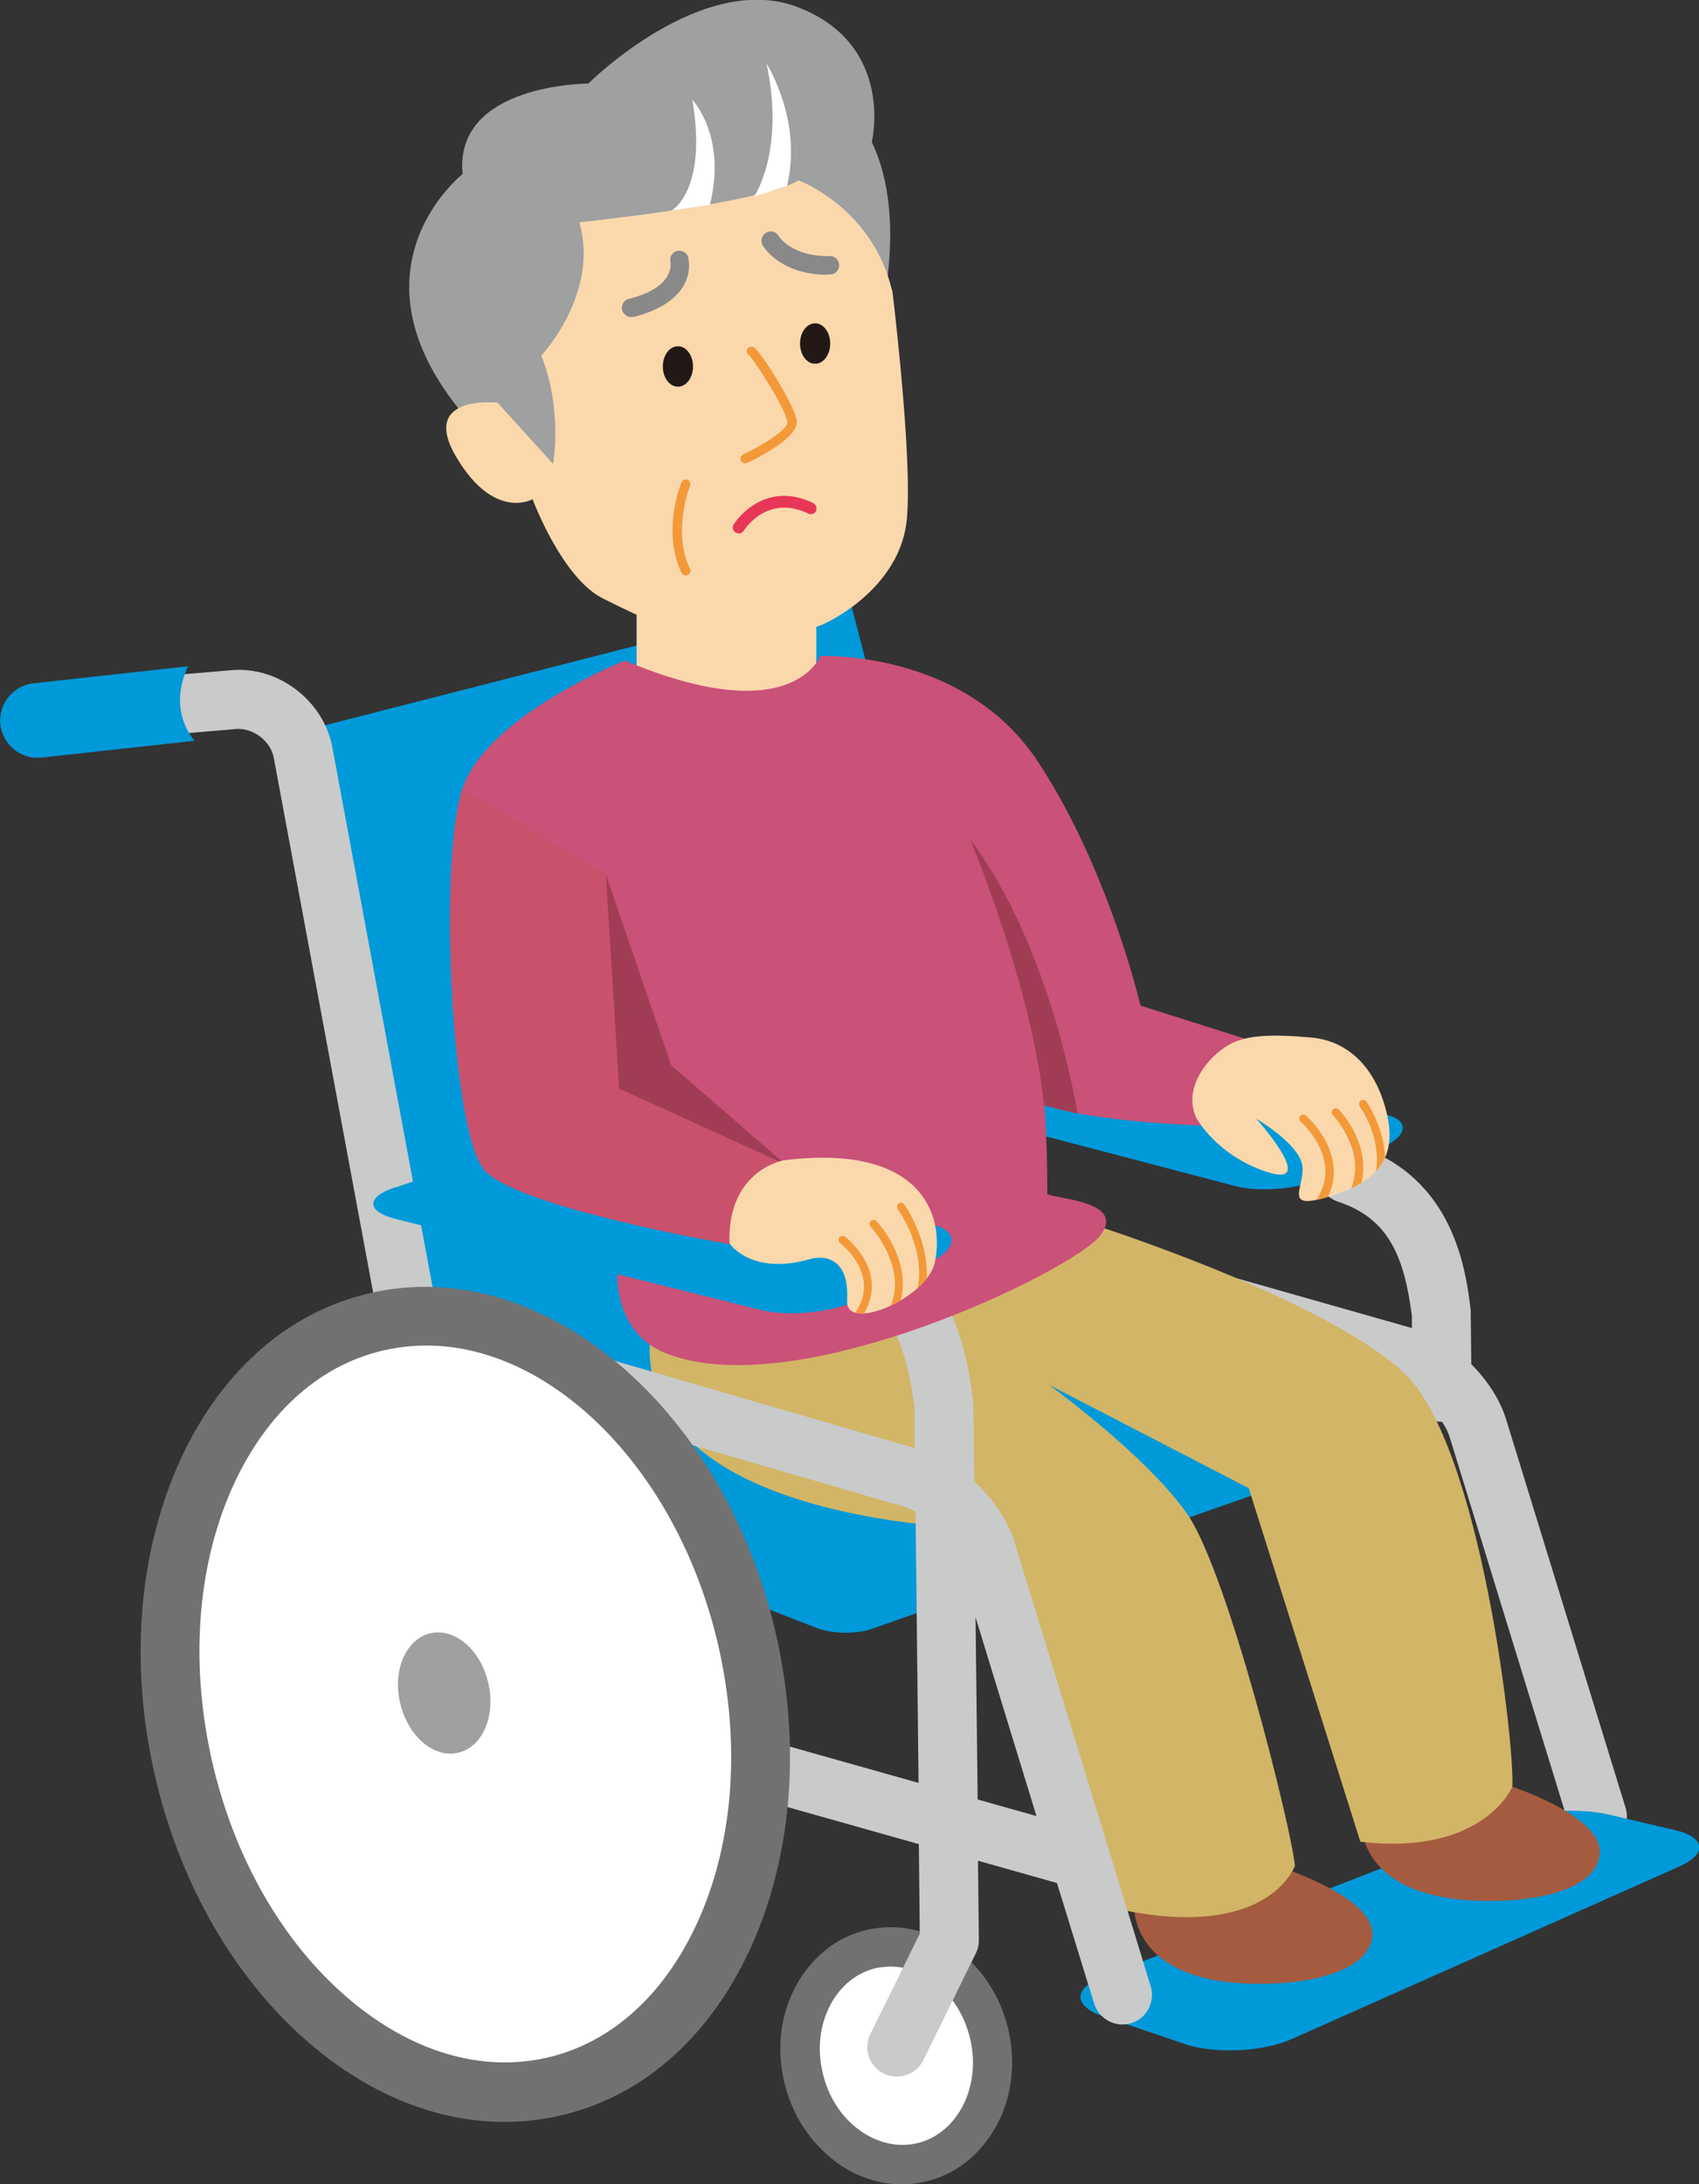 <?xml version="1.0" encoding="UTF-8"?>
<svg id="_レイヤー_2" data-name="レイヤー_2" xmlns="http://www.w3.org/2000/svg" xmlns:xlink="http://www.w3.org/1999/xlink" viewBox="0 0 56.34 72.41">
  <rect x="0" y="0" width="56.34" height="72.41" fill="#333333" stroke="none"/>
  <defs>
    <style>
      .cls-1 {
        fill: none;
      }

      .cls-2 {
        fill: #727171;
      }

      .cls-3 {
        fill: #221815;
      }

      .cls-4 {
        fill: #ca5178;
      }

      .cls-5 {
        fill: #ca516c;
      }

      .cls-6 {
        fill: #e73656;
      }

      .cls-7 {
        fill: #9fa0a0;
      }

      .cls-8 {
        fill: #0099d9;
      }

      .cls-9 {
        fill: #a03d55;
      }

      .cls-10 {
        clip-path: url(#clippath-1);
      }

      .cls-11 {
        fill: #c9caca;
      }

      .cls-12 {
        fill: #fff;
      }

      .cls-13 {
        fill: #fbd8ac;
      }

      .cls-14 {
        fill: #d2b566;
      }

      .cls-15 {
        fill: #a55b40;
      }

      .cls-16 {
        fill: #f39939;
      }

      .cls-17 {
        clip-path: url(#clippath);
      }

      .cls-18 {
        fill: #898989;
      }
    </style>
    <clipPath id="clippath">
      <path class="cls-1" d="M40.75,34.65c-.61.34-1.53,1.34-1.1,2.38,0,0,.67,1.28,2.38,1.83,1.71.55-.37-1.77-.37-1.77,0,0,1.47.85,1.53,1.59.06.73-.67,1.47.92.98,1.59-.49,2.2-1.28,1.89-2.69-.31-1.41-1.16-2.44-2.51-2.57-.45-.04-.84-.07-1.19-.07-.68,0-1.17.09-1.56.31"/>
    </clipPath>
    <clipPath id="clippath-1">
      <path class="cls-1" d="M25.98,38.47s-1.87.33-1.79,2.75c0,0,.71,1.09,2.68.52,0,0,1.32-.41,1.22,1.38-.06,1.08,2.66-.08,2.91-1.27.3-1.44-.33-3.47-3.73-3.47-.39,0-.82.03-1.29.08"/>
    </clipPath>
  </defs>
  <g id="_レイヤー_1-2" data-name="レイヤー_1">
    <g>
      <g>
        <polyline class="cls-12" points="15.38 51.1 15.38 54.85 5.93 54.85 9.71 51.07"/>
        <path class="cls-3" d="M15.38,55.35H5.93c-.2,0-.38-.12-.46-.31-.08-.18-.03-.4.11-.54l3.78-3.78c.19-.19.51-.19.7,0,.19.19.19.51,0,.7l-2.93,2.93h7.75v-3.25c0-.27.22-.5.5-.5s.5.22.5.5v3.75c0,.27-.22.5-.5.5"/>
        <path class="cls-11" d="M29.2,40.04c.15-.52.69-.82,1.21-.67l16.41,4.66v-.4c-.25-1.93-.75-3.23-2.45-3.79-.51-.17-.79-.72-.62-1.24.17-.51.72-.79,1.24-.62,3.23,1.06,3.62,4.14,3.78,5.46,0,.04,0,.07,0,.11l.02,1.68c.54.54.97,1.2,1.17,1.88l3.95,12.84c.15.52-.14,1.06-.66,1.22-.09.03-.19.04-.28.04-.42,0-.81-.27-.94-.7l-3.95-12.84c-.05-.17-.14-.35-.26-.53h0c-.53,0-.97-.43-.98-.97h0c-.18-.11-.36-.2-.53-.25l-16.44-4.67c-.52-.15-.82-.69-.67-1.21"/>
        <polygon class="cls-8" points="13.58 47.07 34.23 43.21 28.11 19.61 10.29 24.17 13.58 47.07"/>
        <path class="cls-8" d="M30.49,35.47c-.86.38-.82.89.09,1.13l10.37,2.72c.91.24,2.34.08,3.18-.37l1.81-.95c.83-.44.76-.93-.18-1.09l-11.74-1.98c-.93-.16-2.4.03-3.26.41l-.27.12Z"/>
        <path class="cls-8" d="M39.29,67.77c.99.33,2.58.26,3.53-.16l12.85-5.72c.95-.42.9-.97-.11-1.21l-2.21-.52c-1.02-.24-2.64-.13-3.61.25l-13.19,5.14c-.97.38-.96.96.03,1.3l2.72.92Z"/>
        <path class="cls-8" d="M27.11,53.98c.48.19,1.29.2,1.78.03l13.31-4.67c.49-.17.9-.62.91-1,0-.38-.41-.64-.93-.57l-15.55,1.97c-.52.07-1.22.44-1.55.84l-1.05,1.24c-.34.4-.21.88.27,1.07l2.82,1.1Z"/>
        <path class="cls-8" d="M26.25,51.99c.96.41,2.55.47,3.53.13l12.07-4.17c.99-.34.99-.92.01-1.28l-6.57-2.43c-.98-.36-2.6-.42-3.6-.13l-12.38,3.59c-1,.29-1.04.86-.08,1.28l7.01,3.01Z"/>
        <path class="cls-15" d="M49.78,59.11s3.35,1.02,3.27,2.33c-.08,1.31-2.46,1.71-4.48,1.55-2.64-.21-3.57-1.57-3.42-2.96l4.63-.93Z"/>
        <path class="cls-15" d="M42.24,61.83s3.35,1.02,3.27,2.33c-.08,1.31-2.51,1.74-4.53,1.58-2.64-.21-3.52-1.6-3.37-2.98l4.63-.93Z"/>
        <path class="cls-14" d="M36.61,40.72s7.43,2.41,9.96,4.81c2.53,2.4,3.67,12.39,3.58,13.71,0,0-.96,2.3-5.04,1.82l-3.7-11.72-6.63-3.43s3.22,2.33,4.58,4.27c1.36,1.94,3.48,10.51,3.58,11.68,0,0-.89,2.56-6.01,1.4l-4.67-12.6s-11.72-.22-10.65-6.77l15.01-3.17Z"/>
        <path class="cls-12" d="M32.8,67.44c-.45-1.95-2.2-3.22-3.9-2.83-1.7.39-2.72,2.3-2.27,4.25.45,1.95,2.2,3.22,3.9,2.83,1.7-.39,2.72-2.3,2.27-4.25"/>
        <path class="cls-7" d="M29.9,72.26c-.72,0-1.44-.24-2.08-.7-.83-.6-1.43-1.52-1.67-2.58-.51-2.22.67-4.39,2.64-4.85,1.97-.46,3.98.98,4.49,3.2.24,1.06.11,2.15-.37,3.06-.5.93-1.3,1.57-2.27,1.79-.25.06-.5.09-.74.09M29.53,65.04c-.17,0-.34.02-.52.06-1.43.33-2.28,1.97-1.89,3.65.19.83.65,1.54,1.29,2,.62.45,1.33.61,2.02.45.68-.16,1.25-.61,1.61-1.29.37-.7.47-1.54.28-2.36-.34-1.48-1.53-2.51-2.79-2.51"/>
        <path class="cls-2" d="M27.73,71.68c-.86-.63-1.48-1.58-1.73-2.67-.25-1.1-.12-2.22.39-3.16.52-.97,1.36-1.64,2.37-1.87,2.05-.47,4.15,1.01,4.68,3.32.25,1.1.12,2.22-.39,3.16-.52.97-1.36,1.64-2.37,1.87-.26.06-.52.09-.78.09-.75,0-1.5-.25-2.17-.73M29.05,65.25c-.64.15-1.17.58-1.51,1.21-.35.66-.45,1.46-.26,2.26.18.79.62,1.47,1.23,1.91.58.42,1.25.57,1.89.43.64-.15,1.17-.58,1.51-1.21.35-.66.45-1.47.26-2.26-.33-1.41-1.45-2.39-2.64-2.39-.16,0-.32.02-.48.05"/>
        <path class="cls-11" d="M1.57,23.72c.05.54.52.94,1.06.89l5.19-.44c.57-.05,1.16.4,1.26.96l5.41,29.11c.26,1.41,1.55,2.83,2.93,3.22l13.05,3.68.03,2.97-1.64,3.33c-.24.48-.04,1.07.45,1.31.14.07.29.1.43.1.36,0,.71-.2.88-.55l1.74-3.54c.07-.14.1-.29.1-.44l-.03-2.63,2.62.74,1.23,3.99c.13.42.52.7.94.7.09,0,.19-.01.28-.04.52-.15.81-.7.66-1.22l-4.51-14.71c-.22-.74-.72-1.46-1.34-2.03l-.03-2.46s0-.07,0-.11c-.19-1.51-.63-5.03-4.31-6.24-.51-.17-1.07.11-1.23.62-.17.51.11,1.07.62,1.23,2.28.75,2.74,2.74,2.97,4.57v1.28s-15.85-4.61-15.85-4.61l-3.46-18.63c-.29-1.54-1.79-2.69-3.35-2.55l-5.19.44c-.54.05-.94.52-.89,1.06M32.42,59.66l-.07-6.04,2.02,6.59-1.95-.55ZM14.87,45.56l15.13,4.4c.12.04.24.09.36.16l.1,8.99-12.49-3.52c-.68-.19-1.42-1-1.54-1.7l-1.55-8.33Z"/>
        <path class="cls-12" d="M24.77,54.35c-1.62-7-7.11-11.72-12.27-10.52-5.16,1.19-8.03,7.83-6.41,14.84,1.62,7,7.11,11.72,12.27,10.53,5.16-1.19,8.03-7.83,6.41-14.84"/>
        <path class="cls-2" d="M10.26,67.74c-2.47-2.12-4.29-5.27-5.12-8.86-.83-3.59-.57-7.21.72-10.21,1.34-3.1,3.62-5.16,6.42-5.8,5.67-1.31,11.7,3.74,13.44,11.26.83,3.59.57,7.21-.72,10.21-1.34,3.09-3.62,5.16-6.42,5.8-.61.14-1.23.21-1.85.21-2.22,0-4.47-.89-6.47-2.61M12.72,44.77c-2.18.5-3.98,2.16-5.07,4.67-1.13,2.61-1.34,5.8-.61,8.99.74,3.19,2.33,5.96,4.49,7.81,2.08,1.78,4.42,2.48,6.61,1.98,2.18-.5,3.98-2.16,5.07-4.67,1.13-2.61,1.34-5.8.61-8.99-1.49-6.47-6.47-10.86-11.09-9.79"/>
        <path class="cls-7" d="M16.19,55.79c-.25-1.09-1.11-1.83-1.92-1.64-.81.19-1.26,1.23-1,2.32s1.11,1.83,1.92,1.64c.81-.18,1.26-1.22,1-2.32"/>
        <path class="cls-8" d="M6.45,24.56l-5.1.56c-.68.06-1.28-.45-1.34-1.13s.45-1.28,1.13-1.34l5.1-.56s-.73,1.3.21,2.47"/>
        <polygon class="cls-13" points="27.07 19.41 27.07 24.6 21.11 24.6 21.11 18.89 27.07 19.41"/>
        <path class="cls-7" d="M29.1,10.91s1.06-3.58-.19-6.2c0,0,.78-3.2-2.42-4.46-3.2-1.26-6.98,2.52-6.98,2.52,0,0-4.46,0-4.17,3,0,0-4.17,3.28.29,8.28,4.46,4.99,4.46,3.25,4.46,3.25l9.01-6.39Z"/>
        <path class="cls-13" d="M29.59,9.63s.68,5.55.48,7.59c-.19,2.03-2.13,3.2-2.81,3.49-.68.29-2.71.68-3.78.49-1.07-.2-2.13-.68-3.49-1.36-1.36-.68-2.33-3.29-2.33-3.29,0,0-1.26.73-2.52-1.38-1.26-2.11,1.36-1.82,1.36-1.82l1.84,2.03s.33-1.77-.39-3.59c0,0,1.94-2.06,1.26-4.42,0,0,6.01-.62,7.27-1.39,0,0,2.45.9,3.1,3.65"/>
        <path class="cls-18" d="M20.93,10.51c-.14,0-.26-.09-.3-.23-.04-.17.06-.33.22-.37,1.56-.39,1.38-1.19,1.38-1.22-.04-.16.06-.33.22-.37.16-.04.33.05.37.21.01.05.12.46-.15.94-.28.48-.84.83-1.66,1.04-.02,0-.05,0-.07,0"/>
        <path class="cls-18" d="M27.45,9.11c-1.59,0-2.14-.94-2.16-.98-.08-.15-.03-.33.12-.42.15-.08.33-.03.41.11.02.04.44.69,1.7.67,0,0,0,0,0,0,.17,0,.3.13.31.3,0,.17-.13.31-.3.31-.03,0-.05,0-.08,0"/>
        <path class="cls-16" d="M24.71,15.36c-.06,0-.11-.03-.14-.09-.04-.08,0-.17.07-.2.72-.34,1.49-.85,1.47-1.07-.04-.43-1.12-2.1-1.28-2.23-.07-.05-.09-.14-.04-.21.05-.07.15-.09.22-.04.21.14,1.37,1.93,1.41,2.45.04.54-1.25,1.19-1.64,1.38-.02.01-.04.01-.06.01"/>
        <path class="cls-16" d="M22.74,19.08c-.06,0-.11-.03-.14-.09-.66-1.38-.03-2.93,0-3,.03-.08.12-.11.2-.08.08.03.11.12.08.2,0,.01-.6,1.5,0,2.75.04.08,0,.17-.07.2-.02.01-.04.02-.06.02"/>
        <path class="cls-6" d="M24.49,17.68s-.07,0-.1-.03c-.09-.05-.12-.17-.06-.26,0-.02.96-1.52,2.64-.71.09.05.13.16.09.26s-.16.13-.25.09c-1.37-.66-2.12.52-2.15.57-.04.06-.1.09-.16.09"/>
        <path class="cls-12" d="M22.96,3.31s1.15,1.2.58,3.48l-1.27.19s1.2-.65.69-3.67"/>
        <path class="cls-12" d="M25.01,6.51s1.03-1.5.41-4.4c0,0,1.2,1.88.68,4.05l-1.09.36Z"/>
        <path class="cls-3" d="M22.98,12.15c0,.37-.22.67-.5.67s-.5-.3-.5-.67.22-.67.5-.67.5.3.5.67"/>
        <path class="cls-3" d="M27.53,11.39c0,.37-.22.67-.5.67s-.5-.3-.5-.67.22-.67.5-.67.5.3.5.67"/>
        <path class="cls-4" d="M20.09,28.99l.44,7.1,5.78,2.63-2.12,2.53s-7.02-1.21-8.12-2.45c-1.1-1.24-1.54-10.24-.73-12.66.8-2.42,5.38-4.24,5.38-4.24,5.56,2.34,6.48-.15,6.48-.15,0,0,4.76-.22,7.21,3.49,2.36,3.57,3.41,8.1,3.41,8.1l4.39,1.39-1.36,2.62s-4.18-.05-6.22-.71c0,0,.1,1.11.1,2.95.39.18,2.62.24,1.75,1.38-.88,1.14-10.02,5.62-14.39,3.9-2.17-.86-1.55-3.64-1.55-3.64l-2.92-12.22,1.75-4.4"/>
        <path class="cls-13" d="M39.65,37.03s.67,1.28,2.38,1.83c1.71.55-.37-1.77-.37-1.77,0,0,1.47.86,1.53,1.59.06.73-.67,1.47.92.98,1.59-.49,2.2-1.28,1.89-2.69-.31-1.4-1.16-2.44-2.5-2.57-1.34-.12-2.17-.09-2.75.24-.61.34-1.53,1.34-1.1,2.38"/>
        <path class="cls-8" d="M13.11,39.36c-.99.33-.97.81.04,1.06l12.07,3.01c1.01.25,2.59.06,3.51-.44l2.19-1.18c.92-.49.83-1.06-.19-1.26l-11.48-2.25c-1.02-.2-2.67-.09-3.66.24l-2.48.83Z"/>
        <path class="cls-5" d="M20.09,28.99l.44,7.1,5.78,2.63-2.12,2.53s-7.02-1.21-8.12-2.45c-1.1-1.24-1.54-10.24-.73-12.66"/>
        <polygon class="cls-9" points="26.04 38.6 20.53 36.09 20.09 28.99 22.26 35.32 26.04 38.6"/>
        <path class="cls-13" d="M24.19,41.22s.71,1.09,2.68.52c0,0,1.32-.41,1.22,1.38-.06,1.08,2.66-.08,2.91-1.27.34-1.61-.49-3.95-5.02-3.38,0,0-1.87.33-1.79,2.75"/>
        <path class="cls-9" d="M32.19,27.87s2.04,4.89,2.43,8.78l1.11.27s-.84-5.46-3.53-9.05"/>
      </g>
      <g class="cls-17">
        <path class="cls-16" d="M43,40.77s-.08-.02-.11-.05c-.04-.06-.03-.14.03-.19.66-.5,1.01-1.05,1.03-1.64.03-.95-.81-1.7-.82-1.7-.06-.05-.06-.14-.01-.19.05-.06.13-.06.19-.01.04.03.95.84.92,1.92-.02.67-.4,1.29-1.14,1.85-.02.02-.05.03-.08.03"/>
        <path class="cls-16" d="M43.95,40.77s-.08-.02-.11-.05c-.04-.06-.03-.14.03-.19.66-.5,1.02-1.06,1.06-1.68.08-1.03-.73-1.87-.73-1.88-.05-.05-.05-.14,0-.19s.14-.05.19,0c.04.04.9.94.81,2.09-.05.7-.45,1.33-1.17,1.88-.02.02-.05.03-.08.03"/>
        <path class="cls-16" d="M44.97,40.48s-.07-.01-.1-.04c-.05-.05-.05-.14,0-.19,1.61-1.61.27-3.49.22-3.57-.04-.06-.03-.14.03-.19.06-.04.15-.03.19.03.01.02,1.53,2.15-.24,3.92-.03.03-.06.04-.1.04"/>
      </g>
      <g class="cls-10">
        <path class="cls-16" d="M27.69,44.52s-.08-.02-.11-.05c-.04-.06-.03-.14.03-.19.69-.52,1.04-1.07,1.04-1.63,0-.83-.78-1.43-.79-1.43-.06-.05-.07-.13-.03-.19.04-.06.13-.07.19-.03.04.03.89.68.89,1.64,0,.65-.38,1.27-1.15,1.85-.02.02-.05.03-.08.03"/>
        <path class="cls-16" d="M28.72,44.62s-.08-.02-.11-.05c-.04-.06-.03-.14.03-.19.64-.48.98-1.04,1.03-1.65.09-1.1-.79-2.05-.8-2.06-.05-.05-.05-.14,0-.19.05-.05.14-.05.19,0,.04.04.97,1.04.87,2.27-.06.7-.44,1.32-1.14,1.85-.02.02-.05.03-.08.03"/>
        <path class="cls-16" d="M29.84,44.2s-.07-.01-.1-.04c-.05-.05-.05-.14,0-.19,1.61-1.61.1-3.79.03-3.88-.04-.06-.03-.15.03-.19.06-.04.14-.03.19.03.02.03,1.71,2.46-.06,4.23-.03.03-.06.04-.1.04"/>
      </g>
    </g>
  </g>
</svg>